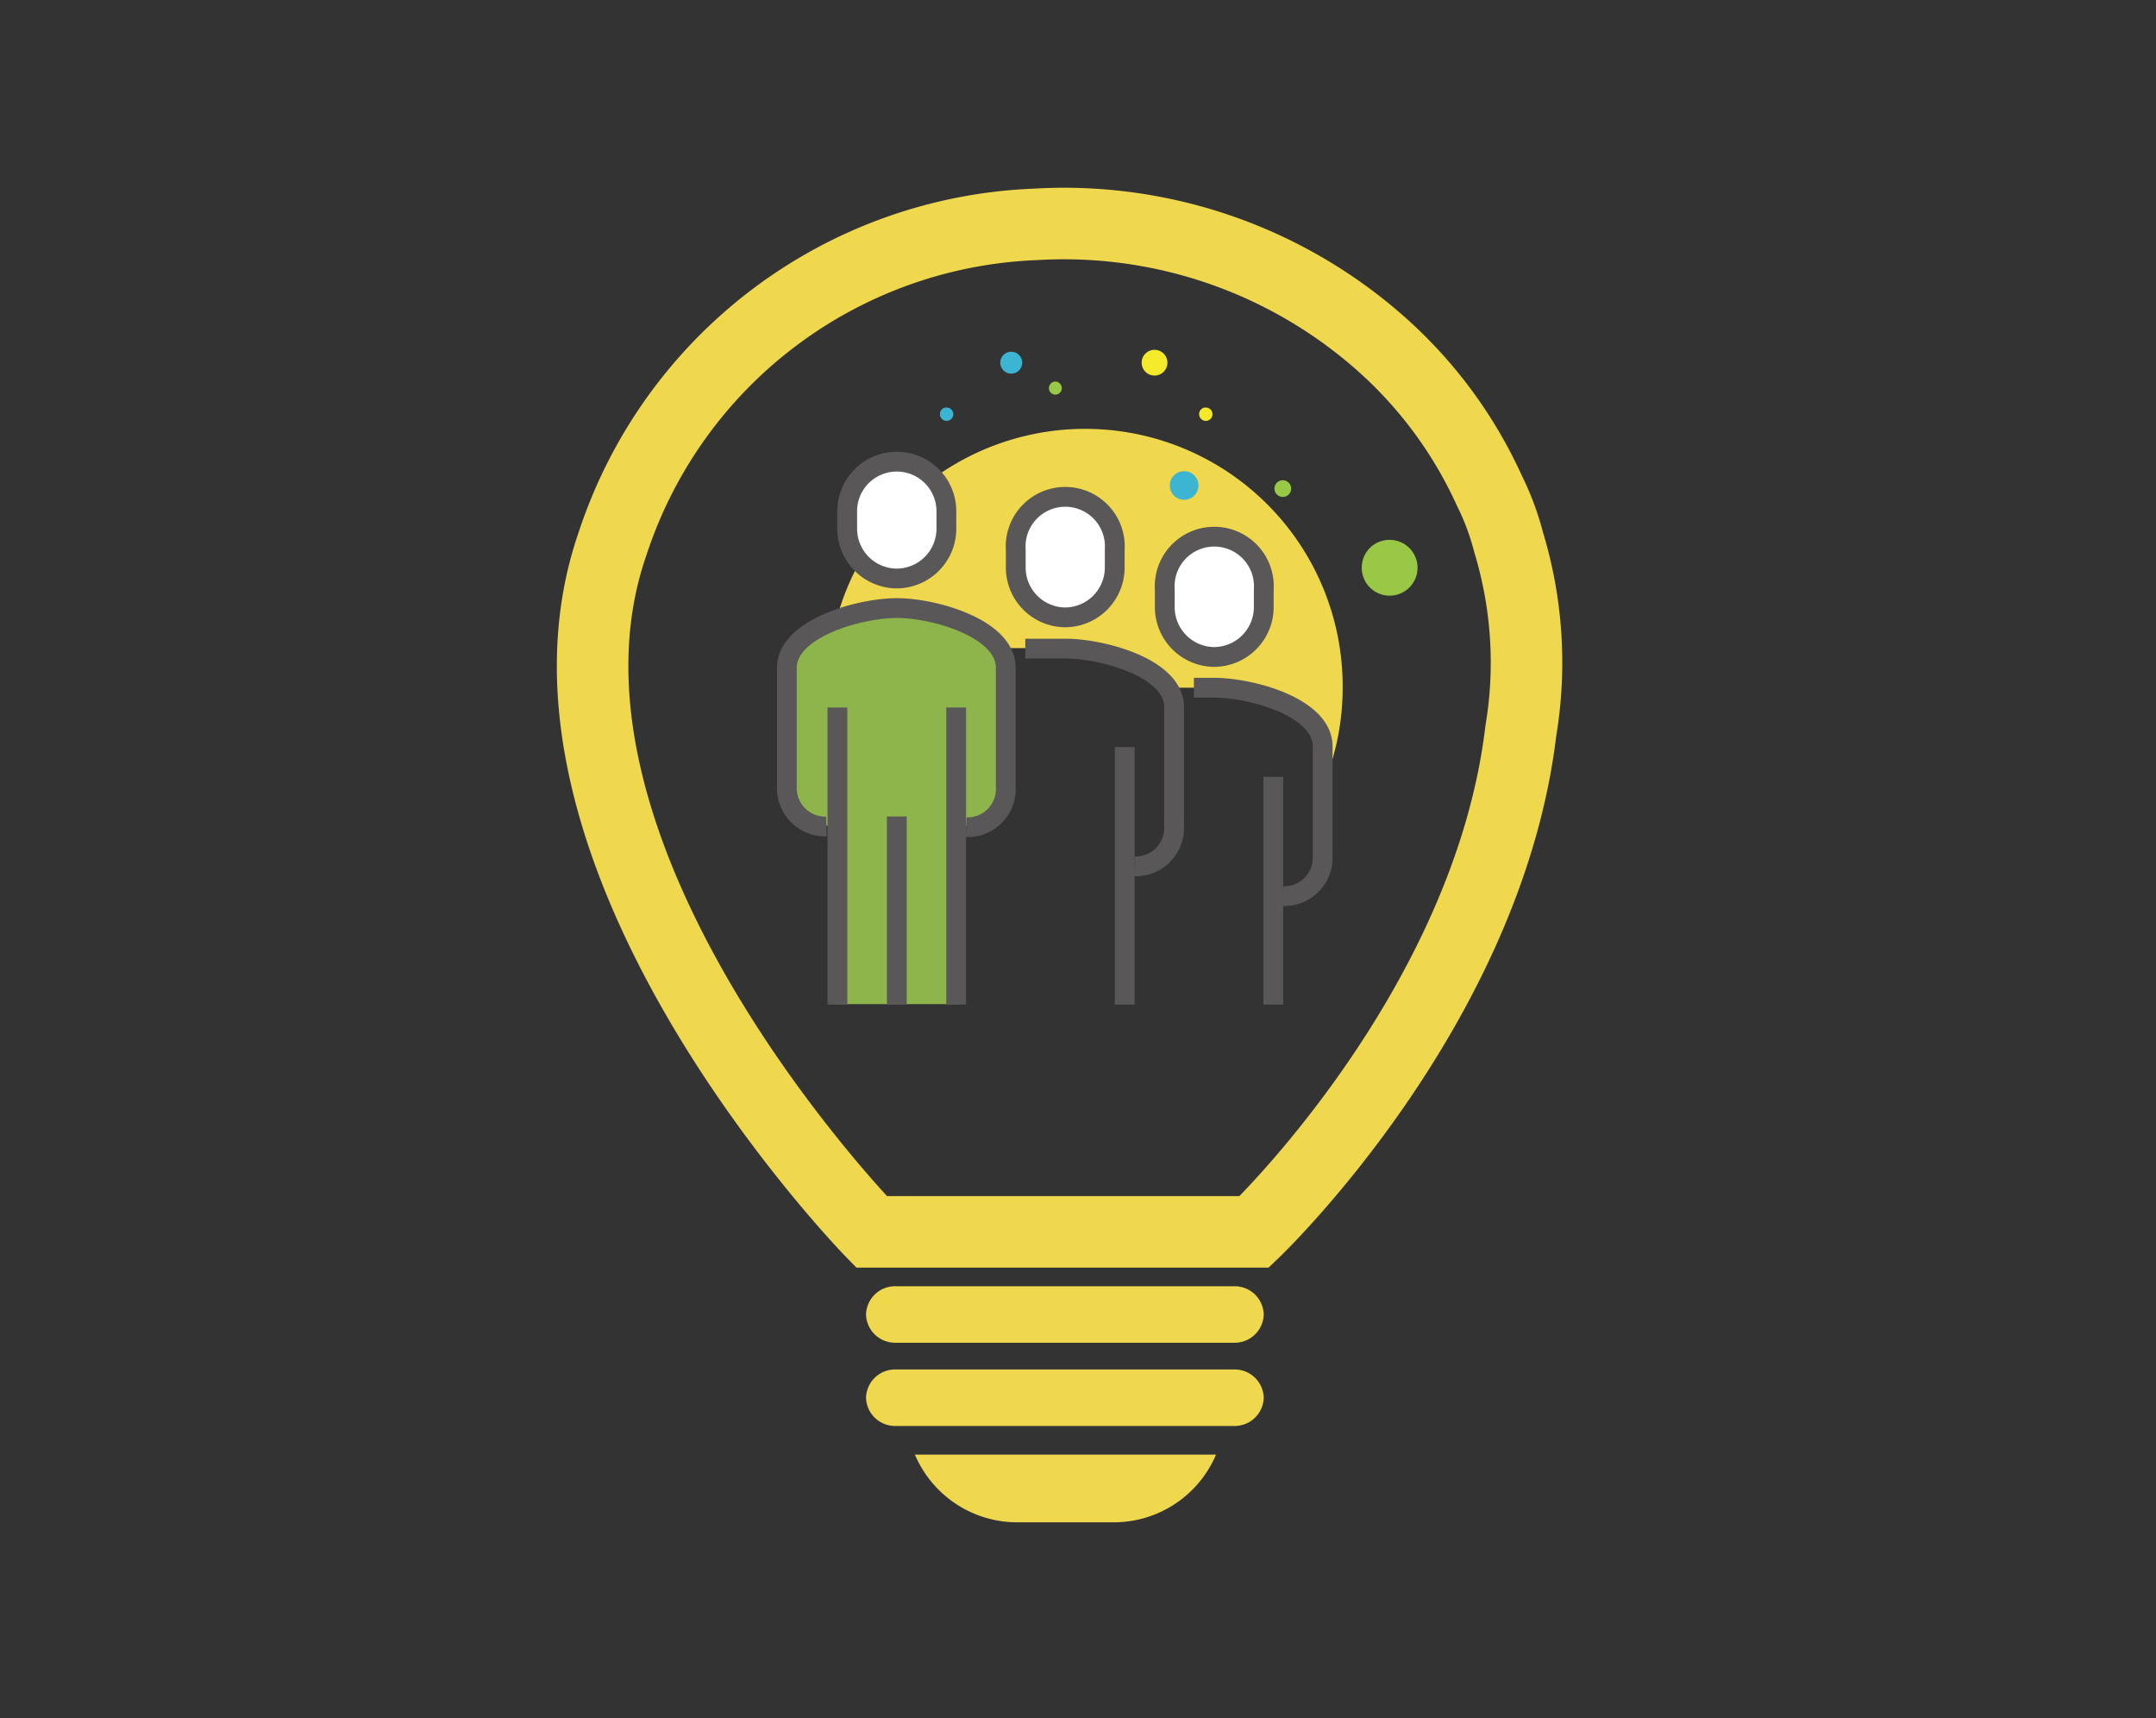 <svg id="图层_1" data-name="图层 1" xmlns="http://www.w3.org/2000/svg" viewBox="0 0 90.42 72.05"><rect x="0" y="0" width="90.42" height="72.05" fill="#333333" stroke="none"/><defs><style>.cls-1{fill:#efd84d;}.cls-2,.cls-4{fill:none;}.cls-2{stroke:#efd84d;stroke-width:3px;}.cls-2,.cls-4,.cls-5{stroke-miterlimit:10;}.cls-3{fill:#8db54c;}.cls-4,.cls-5{stroke:#595757;stroke-width:0.83px;}.cls-5{fill:#fff;}.cls-6{fill:#98c845;}.cls-6,.cls-7,.cls-8{fill-rule:evenodd;}.cls-7{fill:#3bb5d2;}.cls-8{fill:#f5ea29;}</style></defs><title>无字</title><path class="cls-1" d="M51.78,56.31H37.57a1.22,1.22,0,0,1-1.25-1.18h0a1.22,1.22,0,0,1,1.25-1.19H51.78A1.22,1.22,0,0,1,53,55.13h0A1.22,1.22,0,0,1,51.78,56.31Z"/><path class="cls-1" d="M51.78,59.8H37.57a1.22,1.22,0,0,1-1.25-1.18h0a1.22,1.22,0,0,1,1.25-1.19H51.78A1.22,1.22,0,0,1,53,58.62h0A1.22,1.22,0,0,1,51.78,59.8Z"/><path class="cls-1" d="M38.37,61a4.66,4.66,0,0,0,4.34,2.84h3.93A4.66,4.66,0,0,0,51,61Z"/><path class="cls-2" d="M52.6,51.66s9.79-9.33,11.18-21a17.34,17.34,0,0,0-.51-7.92h0a11.05,11.05,0,0,0-.81-2.17,18.38,18.38,0,0,0-4.55-6.16,20.05,20.05,0,0,0-14.5-5A19.46,19.46,0,0,0,25.7,22.77C21.13,35.86,36.55,51.66,36.55,51.66Z"/><path class="cls-1" d="M56.31,28.84a10.8,10.8,0,0,0-21.48-1.66h9.84c1.28,0,3.54.55,4.31,1.66H50.9c1.56,0,4.57.81,4.57,2.46V33A10.69,10.69,0,0,0,56.31,28.84Z"/><path class="cls-3" d="M37.61,25.51c-1.55,0-4.57.85-4.57,2.5v5a1.58,1.58,0,0,0,1.66,1.62h.42v7.48h5V34.65h.42A1.57,1.57,0,0,0,42.18,33V28C42.18,26.36,39.17,25.51,37.61,25.51Z"/><path class="cls-4" d="M40.52,34.69A1.6,1.6,0,0,0,42.18,33V28c0-1.65-3-2.5-4.57-2.5S33,26.36,33,28v5a1.61,1.61,0,0,0,1.66,1.66"/><path class="cls-5" d="M37.61,24.26a2.09,2.09,0,0,0,2.08-2.12v-.7a2.08,2.08,0,1,0-4.16,0v.7A2.09,2.09,0,0,0,37.61,24.26Z"/><path class="cls-4" d="M47.58,36.33a1.61,1.61,0,0,0,1.66-1.68v-5c0-1.64-3-2.45-4.57-2.45H43"/><line class="cls-4" x1="47.17" y1="42.13" x2="47.17" y2="31.33"/><path class="cls-5" d="M44.67,25.89a2.09,2.09,0,0,0,2.08-2.12v-.71a2.08,2.08,0,1,0-4.15,0v.71A2.09,2.09,0,0,0,44.67,25.89Z"/><path class="cls-4" d="M53.81,37.58a1.61,1.61,0,0,0,1.66-1.68V31.3c0-1.65-3-2.46-4.57-2.46h-.83"/><line class="cls-4" x1="53.4" y1="42.13" x2="53.4" y2="32.58"/><path class="cls-5" d="M50.9,27.55A2.09,2.09,0,0,0,53,25.43v-.7a2.08,2.08,0,1,0-4.15,0v.7A2.09,2.09,0,0,0,50.9,27.55Z"/><line class="cls-4" x1="40.1" y1="42.13" x2="40.1" y2="29.67"/><line class="cls-4" x1="35.12" y1="29.67" x2="35.12" y2="42.13"/><line class="cls-4" x1="37.61" y1="34.24" x2="37.61" y2="42.13"/><path class="cls-6" d="M58.28,22.64a1.17,1.17,0,1,1-1.17,1.16,1.16,1.16,0,0,1,1.17-1.16Z"/><path class="cls-7" d="M49.66,19.76a.6.6,0,0,1,.6.6.6.6,0,0,1-1.2,0,.6.6,0,0,1,.6-.6Z"/><path class="cls-6" d="M53.8,20.14a.35.35,0,1,1-.35.34.35.35,0,0,1,.35-.34Z"/><path class="cls-7" d="M42.41,14.75a.46.46,0,1,1-.46.46.46.46,0,0,1,.46-.46Z"/><path class="cls-8" d="M50.57,17.09a.28.28,0,1,1-.28.28.27.27,0,0,1,.28-.28Z"/><path class="cls-6" d="M44.26,16a.28.28,0,0,1,.27.28.27.27,0,1,1-.54,0,.28.28,0,0,1,.27-.28Z"/><path class="cls-8" d="M48.41,14.67a.54.54,0,1,1-.53.54.54.54,0,0,1,.53-.54Z"/><path class="cls-7" d="M39.69,17.09a.28.28,0,1,1-.27.28.27.27,0,0,1,.27-.28Z"/></svg>